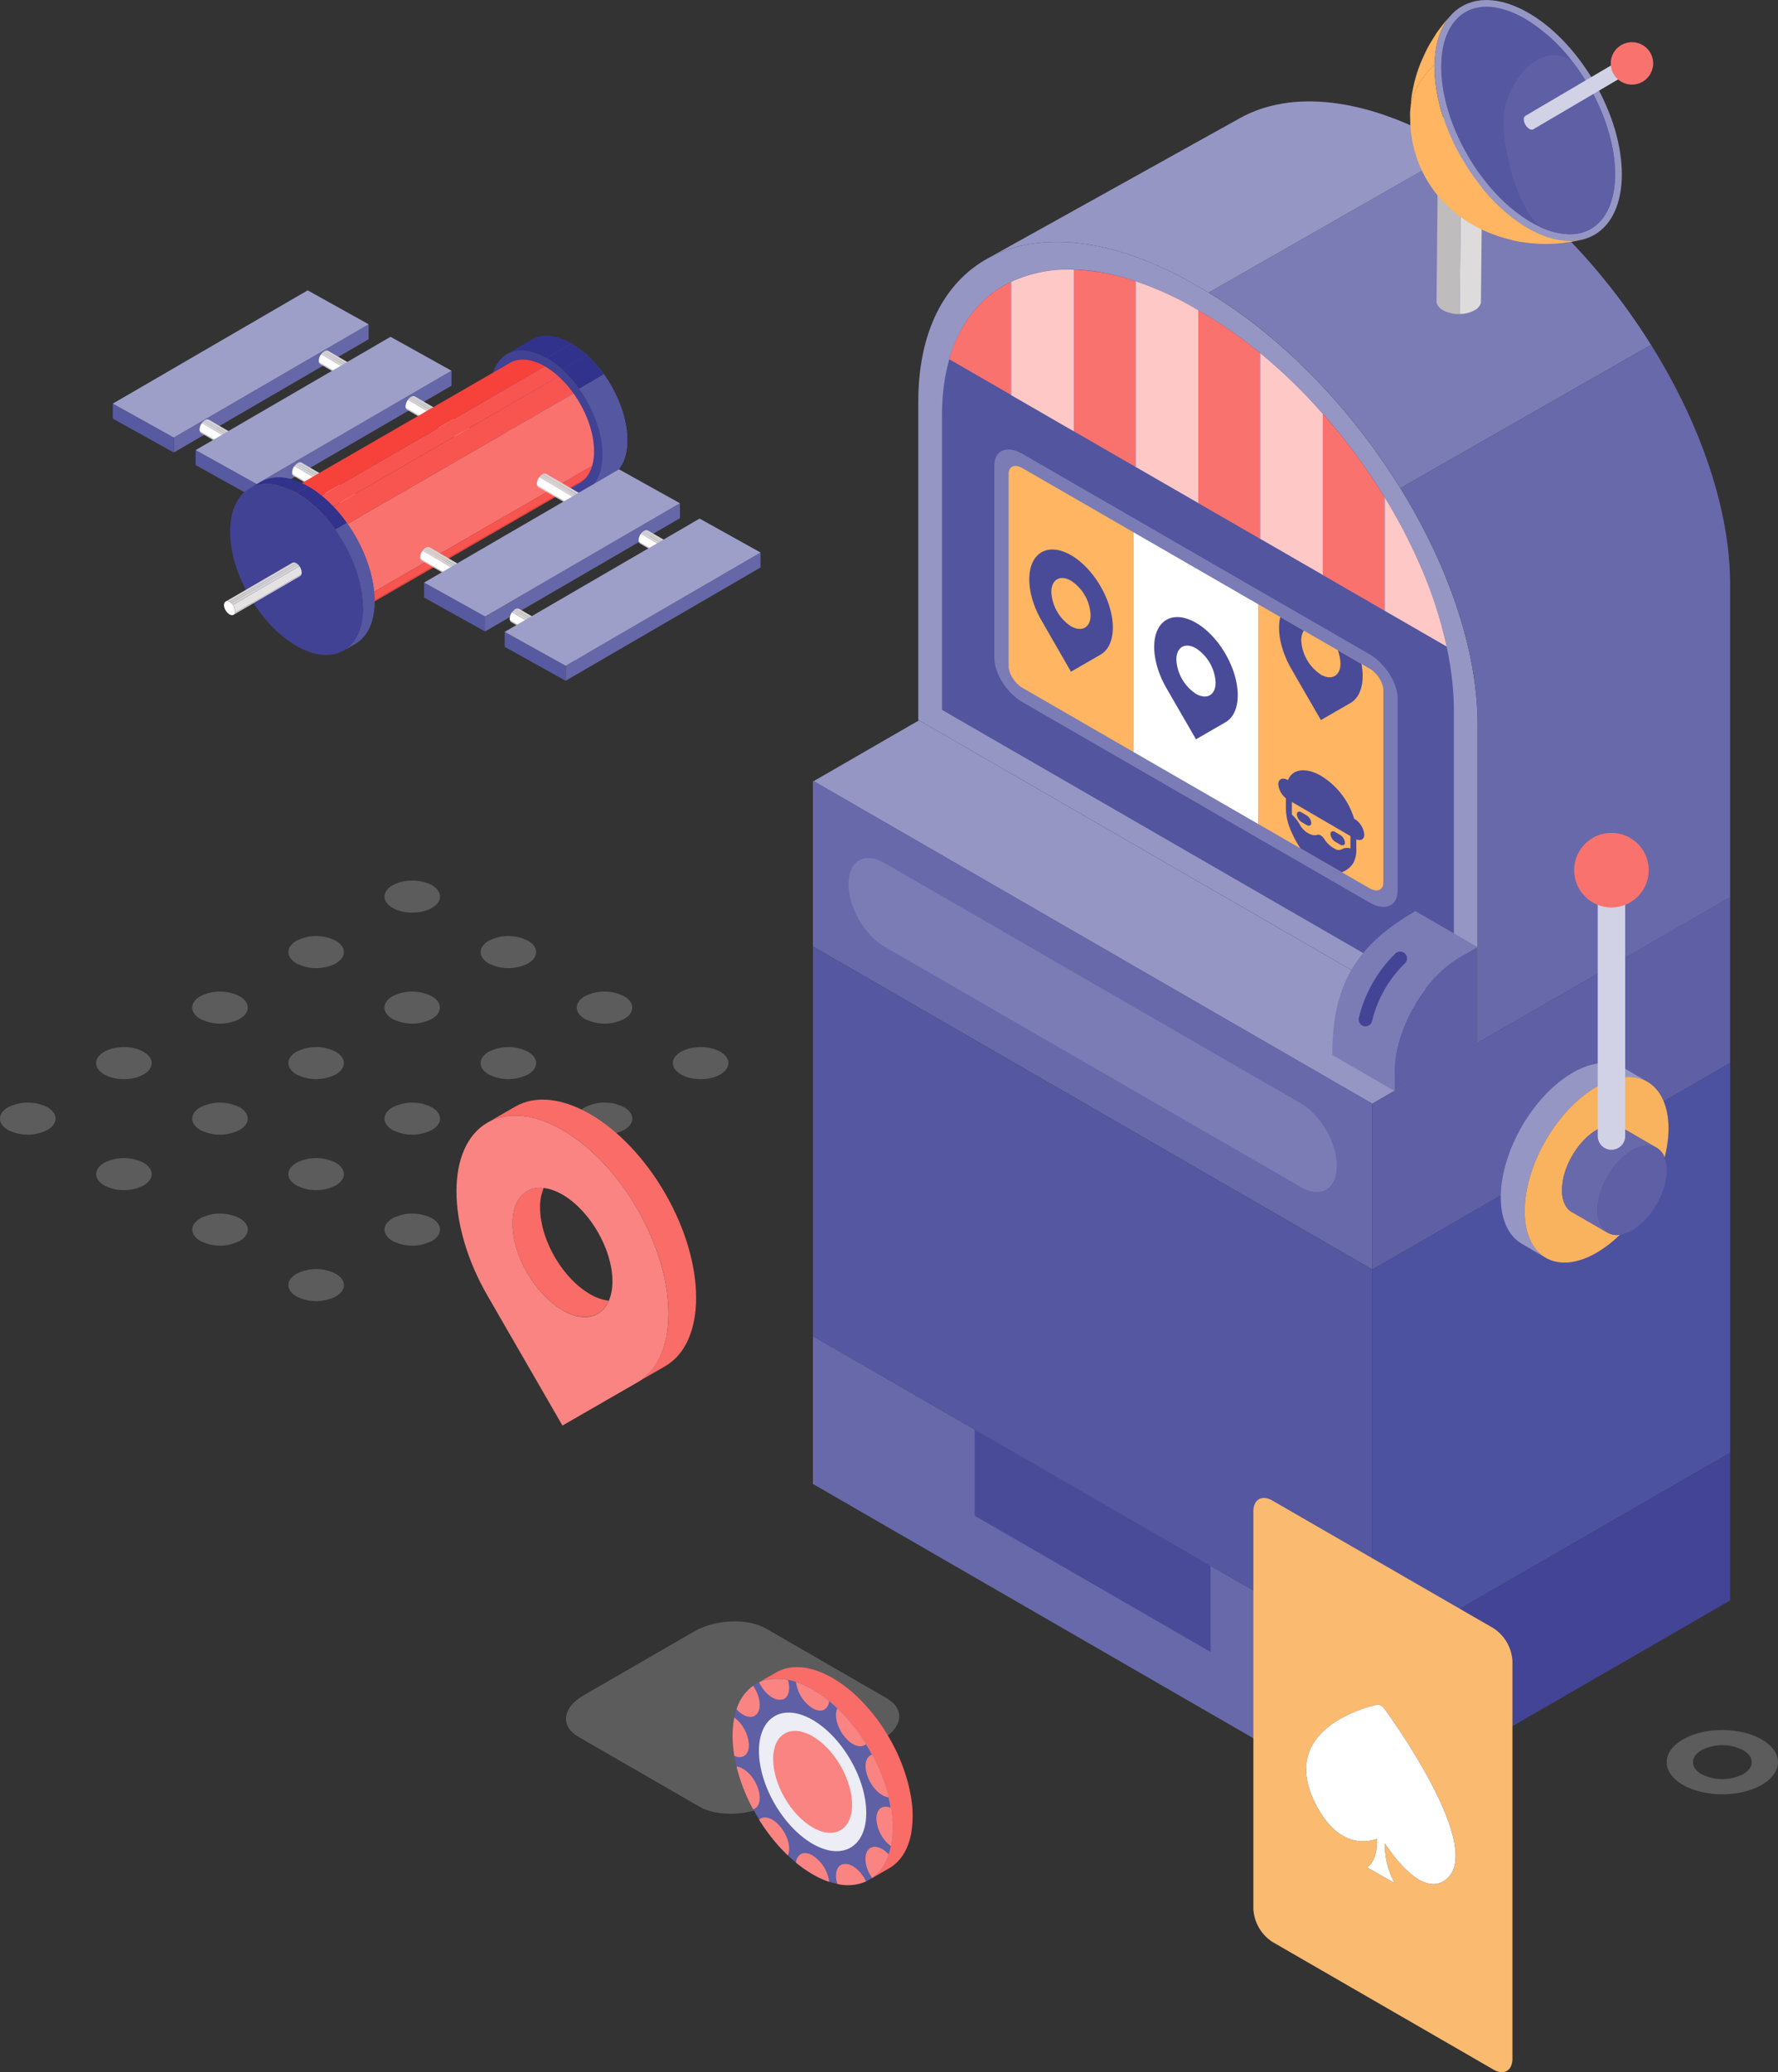 <svg xmlns="http://www.w3.org/2000/svg" xmlns:xlink="http://www.w3.org/1999/xlink" viewBox="0 0 634.19 739.01"><rect x="0" y="0" width="634.19" height="739.01" fill="#333333" stroke="none"/><defs><style>.cls-1{fill:#30328b;}.cls-2{fill:#5557a0;}.cls-3{fill:none;}.cls-4{fill:#9596c4;}.cls-5{fill:#6869aa;}.cls-6{fill:#5e5fa5;}.cls-7{fill:#7b7cb5;}.cls-8{fill:#494b99;}.cls-9{fill:#4d52a0;}.cls-10{fill:#434495;}.cls-11{fill:#53559f;}.cls-12{fill:#ffb561;}.cls-13,.cls-40{fill:#fff;}.cls-14{fill:#f9726e;}.cls-15{fill:#fdc8c6;}.cls-16{fill:#f9b25d;}.cls-17{fill:#d1d2e5;}.cls-18{fill:#faba6f;}.cls-19{isolation:isolate;}.cls-20{fill:#6667a9;}.cls-21{fill:#5759a1;}.cls-22{fill:#9e9fc8;}.cls-23{fill:#d5d3d4;}.cls-24{clip-path:url(#clip-path);}.cls-25{clip-path:url(#clip-path-2);}.cls-26{fill:#414294;}.cls-27{fill:#f7413b;}.cls-28{fill:#f85550;}.cls-29{fill:#f7433d;}.cls-30{fill:#f6332d;}.cls-31{clip-path:url(#clip-path-3);}.cls-32{fill:#e4e2e3;}.cls-33{fill:#dddbdc;}.cls-34{fill:#bebcbd;}.cls-35{fill:#081b2b;}.cls-36{clip-path:url(#clip-path-4);}.cls-37,.cls-40{opacity:0.2;}.cls-38{fill:#f96c67;}.cls-39{fill:#fa8481;}.cls-41{fill:#fcb1af;}.cls-42{fill:#ecedf5;}</style><clipPath id="clip-path"><path class="cls-1" d="M180.76,126.32l8.92-5.19c3.63-2.1,8.66-1.81,14.2,1.4L195,127.71C189.41,124.51,184.39,124.21,180.76,126.32Z"/></clipPath><clipPath id="clip-path-2"><path class="cls-2" d="M218,169.78,209,175c3.58-2.09,5.81-6.51,5.82-12.8,0-12.67-8.87-28.09-19.89-34.46l8.92-5.18c11,6.36,19.93,21.79,19.9,34.45C223.76,163.27,221.54,167.7,218,169.78Z"/></clipPath><clipPath id="clip-path-3"><path class="cls-2" d="M126.69,229.63,122.6,232c4.25-2.48,6.89-7.74,6.91-15.22.05-15-10.53-33.37-23.63-40.93l4.09-2.38c13.1,7.56,23.68,25.89,23.64,40.94C133.58,221.89,131,227.15,126.69,229.63Z"/></clipPath><clipPath id="clip-path-4"><path class="cls-3" d="M488.52,238.45l-39.66-22.9v78.36l39.66,22.89c2.7,1.56,4.9.64,4.9-2.07V246.18C493.42,243.48,491.22,240,488.52,238.45Z"/></clipPath></defs><g id="Layer_2" data-name="Layer 2"><g id="Réteg_1" data-name="Réteg 1"><polygon class="cls-4" points="489.46 393.63 290.21 278.6 327.79 256.9 527.04 371.94 489.46 393.63"/><polygon class="cls-5" points="489.47 452.75 289.96 337.56 289.96 278.38 489.47 393.56 489.47 452.75"/><polygon class="cls-6" points="617.11 379.12 489.47 452.81 489.47 393.63 617.11 319.94 617.11 379.12"/><path class="cls-7" d="M302.67,315.45v-.29c0-8.16,5.73-11.47,12.79-7.39L464,393.52c7.07,4.07,12.79,14,12.79,22.15v.3c0,8.15-5.72,11.46-12.79,7.38L315.46,337.61C308.4,333.53,302.67,323.61,302.67,315.45Z"/><polygon class="cls-2" points="489.47 452.75 289.96 337.56 289.96 476.55 489.47 591.74 489.47 452.75"/><polygon class="cls-5" points="489.47 644.42 289.96 529.24 289.96 476.55 489.47 591.74 489.47 644.42"/><polygon class="cls-8" points="431.8 589.15 347.64 540.57 347.64 509.85 431.8 558.44 431.8 589.15"/><polygon class="cls-9" points="489.47 452.81 617.11 379.12 617.11 518.11 489.47 591.8 489.47 452.81"/><polygon class="cls-10" points="489.47 644.49 617.11 570.79 617.11 518.11 489.47 591.8 489.47 644.49"/><path class="cls-4" d="M527.05,258.47V371.93L327.54,256.75V143.29c0-25,9.32-42.53,24.67-51.07,16.3-9.07,39.41-8,65.39,4.69,2.87,1.4,5.76,2.94,8.7,4.64l2,1.15C482.83,134.19,527.05,203.93,527.05,258.47Z"/><path class="cls-11" d="M336,253.17v-105c0-49.78,40.5-66.9,90.29-38.16l2,1.15c49.78,28.74,90.29,92.63,90.29,142.41v105Z"/><path class="cls-7" d="M488.52,321.89,364.66,250.38c-5.52-3.19-10-10.24-10-15.75V166.07c0-5.51,4.47-7.4,10-4.22l123.86,71.51c5.51,3.19,10,10.24,10,15.75v68.56C498.5,323.18,494,325.07,488.52,321.89Z"/><path class="cls-12" d="M364.66,245.29l39.65,22.9V189.83l-39.65-22.89c-2.71-1.56-4.9-.63-4.9,2.07v68.55C359.76,240.27,362,243.73,364.66,245.29Z"/><polygon class="cls-13" points="404.31 268.19 448.86 293.91 448.86 215.55 404.31 189.83 404.31 268.19"/><path class="cls-12" d="M488.52,238.45l-39.66-22.9v78.36l39.66,22.89c2.7,1.56,4.9.64,4.9-2.07V246.18C493.42,243.48,491.22,240,488.52,238.45Z"/><path class="cls-13" d="M405,100.29V166.5l.2.11V100.36Z"/><path class="cls-13" d="M449.39,125.88v66.25l.2.12V126Z"/><path class="cls-13" d="M382.79,96.16v57.52l.2.11V96.16Z"/><path class="cls-13" d="M471.59,147.32V205l.2.11V147.54Z"/><path class="cls-13" d="M360.59,100.55v40.31l.2.12V100.45Z"/><path class="cls-13" d="M427.29,110.6l-.1-.06v68.77l.2.12V110.65Z"/><path class="cls-13" d="M493.79,177.24v40.53l.2.11V177.56Z"/><path class="cls-14" d="M348.13,110a46.57,46.57,0,0,0-9.54,18.12l22,12.7V100.55A38.72,38.72,0,0,0,348.13,110Z"/><path class="cls-15" d="M381.69,96.13a47.74,47.74,0,0,0-20.9,4.32V141l22,12.7V96.16Z"/><path class="cls-14" d="M383,96.16v57.63l6.06,3.5L405,166.5V100.29A77,77,0,0,0,383,96.16Z"/><path class="cls-15" d="M426.3,110a116.36,116.36,0,0,0-21.11-9.66v66.25l22,12.7V110.54Z"/><path class="cls-14" d="M428.29,111.17l-.9-.52v68.78l22,12.7V125.88A158,158,0,0,0,428.29,111.17Z"/><path class="cls-15" d="M449.59,126v66.21l22,12.7V147.32A194.2,194.2,0,0,0,449.59,126Z"/><path class="cls-14" d="M472.9,148.79c-.36-.42-.74-.83-1.11-1.25v57.52c7.31,4.22,14.61,8.43,22,12.71V177.24A213,213,0,0,0,472.9,148.79Z"/><path class="cls-15" d="M494,177.56v40.32l22,12.7a155.43,155.43,0,0,0-9.53-29.13A195.8,195.8,0,0,0,494,177.56Z"/><path class="cls-4" d="M587.64,385.83a12.42,12.42,0,0,0-4.77-1.6c-3.9-.52-8.49.53-13.4,3.36-14.16,8.18-25.63,28.05-25.63,44.4,0,5.6,1.35,10.07,3.7,13.18a12.85,12.85,0,0,0,3.74,3.37l-8.51-5c-4.61-2.69-7.45-8.42-7.45-16.55,0-16.35,11.47-36.22,25.63-44.4,7.1-4.1,13.54-4.47,18.17-1.76Z"/><path class="cls-16" d="M587.64,385.83a12.42,12.42,0,0,0-4.77-1.6c-3.9-.52-8.49.53-13.4,3.36-14.16,8.18-25.63,28.05-25.63,44.4,0,5.6,1.35,10.07,3.7,13.18a12.85,12.85,0,0,0,3.74,3.37c4.65,2.72,11.08,2.35,18.19-1.76a42.86,42.86,0,0,0,8.33-6.43,6.7,6.7,0,0,1-4.38-.72l-12.63-7.3-.06,0-.13-.08-.08-.06a3.53,3.53,0,0,1-.32-.21,2.39,2.39,0,0,1-.26-.21,3.89,3.89,0,0,1-.52-.48,2.63,2.63,0,0,1-.35-.39l-.08-.1a2.86,2.86,0,0,1-.28-.4,2.11,2.11,0,0,1-.21-.31,4.16,4.16,0,0,1-.28-.51,8.68,8.68,0,0,1-.54-1.32,3.37,3.37,0,0,1-.1-.34,3.9,3.9,0,0,1-.12-.46,2.45,2.45,0,0,1-.08-.37c0-.26-.09-.51-.13-.77a6.73,6.73,0,0,1-.08-.81c0-.13,0-.25,0-.39s0-.51,0-.77c0-7.88,5.53-17.45,12.35-21.39a11.14,11.14,0,0,1,5.5-1.68,6.17,6.17,0,0,1,.75,0l.55.08h.06l.21.05a2.72,2.72,0,0,1,.49.13l.42.16a3.5,3.5,0,0,1,.62.29l.11.06.06,0,.11.06,12.52,7.22a6.76,6.76,0,0,1,2.83,3.42,42.44,42.44,0,0,0,1.39-10.42C595.09,394.25,592.24,388.53,587.64,385.83Z"/><path class="cls-5" d="M590.87,409.39c-2.24-1.29-5.32-1.11-8.72.86l-.36.21c-6.54,4-11.8,13.11-12,20.77,0,.14,0,.27,0,.4,0,3.94,1.39,6.71,3.62,8l-12.63-7.3-.06,0-.13-.08-.08-.06a3.53,3.53,0,0,1-.32-.21,2.39,2.39,0,0,1-.26-.21,3.89,3.89,0,0,1-.52-.48,2.63,2.63,0,0,1-.35-.39l-.08-.1a2.86,2.86,0,0,1-.28-.4,2.11,2.11,0,0,1-.21-.31,4.16,4.16,0,0,1-.28-.51,8.68,8.68,0,0,1-.54-1.32,3.37,3.37,0,0,1-.1-.34,3.9,3.9,0,0,1-.12-.46,2.45,2.45,0,0,1-.08-.37c0-.26-.09-.51-.13-.77a6.73,6.73,0,0,1-.08-.81c0-.13,0-.25,0-.39s0-.51,0-.77c0-7.88,5.53-17.45,12.35-21.39a11.14,11.14,0,0,1,5.5-1.68,6.17,6.17,0,0,1,.75,0l.55.08h.06l.21.05a2.72,2.72,0,0,1,.49.13l.42.16a3.5,3.5,0,0,1,.62.29l.11.06.06,0,.11.06Z"/><path class="cls-6" d="M594.48,417.38c0,7.87-5.53,17.44-12.33,21.38a12.06,12.06,0,0,1-4.35,1.59,6.7,6.7,0,0,1-4.38-.72c-2.23-1.29-3.62-4.06-3.62-8,0-.13,0-.26,0-.4.18-7.66,5.44-16.77,12-20.77l.36-.21c3.4-2,6.48-2.15,8.72-.86a6.76,6.76,0,0,1,2.83,3.42A12.27,12.27,0,0,1,594.48,417.38Z"/><path class="cls-13" d="M504.87,358v1.13l-1,.57C504.2,359.13,504.53,358.56,504.87,358Z"/><path class="cls-7" d="M527,337.73c-5.62,3.25-15.49,7.83-23.15,22-7.32,13.17-6.48,22.07-6.48,29.33l-22.16-12.8c0-24.36,7.89-38.77,29.62-51.31Z"/><path class="cls-10" d="M487.07,366.05a2.06,2.06,0,0,1-.6-.08,2.43,2.43,0,0,1-1.77-3,47.66,47.66,0,0,1,13-22.88,2.44,2.44,0,1,1,3.44,3.47,42.39,42.39,0,0,0-11.74,20.6A2.45,2.45,0,0,1,487.07,366.05Z"/><path class="cls-6" d="M527,337.73v34.21L497.41,389v-6.77c0-15.21,10.7-33.61,23.76-41.15Z"/><path class="cls-7" d="M572.84,100.44C557.65,81.59,539.5,65.16,520,53.57l-88.88,50.78c26.84,16.25,51,41.66,68.38,69.74L588.91,123A232.84,232.84,0,0,0,572.84,100.44Z"/><path class="cls-4" d="M518.35,52.6l-2-1.15c-29.51-17-56-19.38-74.09-9.32L352.21,92.22c16.3-9.07,39.41-8,65.39,4.69,2.87,1.4,5.76,2.94,8.7,4.64l2,1.15c.94.54,1.87,1.09,2.8,1.65L520,53.57Z"/><path class="cls-5" d="M499.47,174.09c17.08,27.61,27.58,57.8,27.58,84.38V371.93l88.42-51,1.64-.95V208.37c0-26.89-10.76-57.5-28.2-85.38Z"/><path class="cls-17" d="M574.78,410.05a4.89,4.89,0,0,1-4.89-4.89V311.48a4.9,4.9,0,0,1,9.79,0v93.68A4.89,4.89,0,0,1,574.78,410.05Z"/><circle class="cls-14" cx="574.78" cy="310.34" r="13.3"/><path class="cls-8" d="M392.57,209.14c-5.82-10.08-15.25-15.53-21.07-12.17s-5.83,14.25,0,24.33L382,239.56l10.54-6.09C398.39,230.11,398.39,219.22,392.57,209.14ZM382,223.34a15.55,15.55,0,0,1-7-12.18c0-4.48,3.15-6.3,7-4.06a15.53,15.53,0,0,1,7,12.18C389.06,223.76,385.92,225.58,382,223.34Z"/><path class="cls-8" d="M437.13,233.24c-5.82-10.08-15.26-15.53-21.08-12.17s-5.82,14.26,0,24.34l10.54,18.25,10.54-6.08C442.94,254.22,442.94,243.32,437.13,233.24Zm-10.54,14.21a15.54,15.54,0,0,1-7-12.18c0-4.49,3.14-6.3,7-4.06a15.54,15.54,0,0,1,7,12.18C433.62,247.87,430.47,249.69,426.59,247.45Z"/><path class="cls-18" d="M532.69,580.68l-78.85-45.52c-3.74-2.16-6.78-.42-6.78,3.91V680.82a15,15,0,0,0,6.78,11.74l78.85,45.53c3.74,2.16,6.78.41,6.78-3.92V592.42A15,15,0,0,0,532.69,580.68Zm-17.1,89.74-.37.27c-7.9,5.28-17.67-7.83-21.27-13.31,0,.35,0,.7,0,1.06a28.92,28.92,0,0,0,3.47,13.14L487.67,666c2.13-1.54,3.47-4.73,3.47-9.12,0-.36,0-.72,0-1.1-3.61,1.32-13.38,3.15-21.27-11.25-.14-.24-.26-.48-.38-.71C456,618.07,484.37,609.58,491.13,608c.85-.2,1.95.44,2.8,1.62C500.69,619,529.1,660.31,515.59,670.42Z"/><path class="cls-13" d="M515.59,670.42l-.37.27c-7.9,5.28-17.67-7.83-21.27-13.31,0,.35,0,.7,0,1.06a28.92,28.92,0,0,0,3.47,13.14L487.67,666c2.13-1.54,3.47-4.73,3.47-9.12,0-.36,0-.72,0-1.1-3.61,1.32-13.38,3.15-21.27-11.25-.14-.24-.26-.48-.38-.71C456,618.07,484.37,609.58,491.13,608c.85-.2,1.95.44,2.8,1.62C500.69,619,529.1,660.31,515.59,670.42Z"/><g class="cls-19"><polygon class="cls-20" points="131.49 115.66 131.48 120.99 61.97 161.39 61.98 156.05 131.49 115.66"/><polygon class="cls-21" points="61.98 156.05 61.97 161.39 40.22 149.29 40.23 143.95 61.98 156.05"/><polygon class="cls-22" points="131.49 115.66 61.98 156.05 40.23 143.95 109.75 103.55 131.49 115.66"/></g><g class="cls-19"><g class="cls-19"><path class="cls-23" d="M98.25,163.48,74.52,149.69a1.36,1.36,0,0,0-1.39.14l23.73,13.79a1.4,1.4,0,0,1,1.39-.14Z"/></g><g class="cls-19"><g class="cls-19"><path class="cls-23" d="M96.86,163.62,73.13,149.83a2.84,2.84,0,0,0-.55.4L96.32,164a2.9,2.9,0,0,1,.54-.4Z"/><path class="cls-23" d="M96.32,164,72.58,150.23a4.28,4.28,0,0,0-.59.67l23.73,13.79a3.87,3.87,0,0,1,.6-.67Z"/><path class="cls-13" d="M95.72,164.69,72,150.9a4.16,4.16,0,0,0-.82,2.31,2.45,2.45,0,0,0,.08.57L95,167.57a2,2,0,0,1-.07-.57,4.15,4.15,0,0,1,.81-2.31Z"/><path class="cls-23" d="M95,167.57,71.25,153.78a1.26,1.26,0,0,0,.29.52l23.73,13.79a1.31,1.31,0,0,1-.29-.52Z"/><path class="cls-23" d="M95.27,168.09,71.54,154.3a.83.83,0,0,0,.21.16l23.73,13.79a.83.83,0,0,1-.21-.16Z"/></g></g><path class="cls-21" d="M96.86,163.62a4.27,4.27,0,0,0-2,3.38c0,1.23.88,1.74,2,1.12a4.32,4.32,0,0,0,1.95-3.38C98.82,163.49,97.93,163,96.86,163.62Z"/></g><g class="cls-19"><g class="cls-19"><path class="cls-23" d="M140.8,138.93l-23.73-13.79a1.36,1.36,0,0,0-1.39.14l23.73,13.79a1.36,1.36,0,0,1,1.39-.14Z"/></g><g class="cls-19"><g class="cls-19"><path class="cls-23" d="M139.41,139.07l-23.73-13.79a2.84,2.84,0,0,0-.55.4l23.74,13.79a2.9,2.9,0,0,1,.54-.4Z"/><path class="cls-23" d="M138.87,139.47l-23.74-13.79a4.28,4.28,0,0,0-.59.67l23.73,13.79a3.87,3.87,0,0,1,.6-.67Z"/><path class="cls-13" d="M138.27,140.14l-23.73-13.79a4,4,0,0,0-.81,2.3,2,2,0,0,0,.07.58L137.53,143a2.47,2.47,0,0,1-.07-.57,4.23,4.23,0,0,1,.81-2.31Z"/><path class="cls-23" d="M137.53,143,113.8,129.23a1.26,1.26,0,0,0,.29.52l23.73,13.79a1.44,1.44,0,0,1-.29-.52Z"/><path class="cls-23" d="M137.82,143.54l-23.73-13.79a1.16,1.16,0,0,0,.21.16L138,143.7a1.46,1.46,0,0,1-.21-.16Z"/></g></g><path class="cls-21" d="M139.41,139.07a4.27,4.27,0,0,0-1.95,3.38c0,1.23.88,1.74,2,1.11a4.28,4.28,0,0,0,2-3.37C141.37,138.94,140.48,138.45,139.41,139.07Z"/></g><g class="cls-19"><polygon class="cls-20" points="161.04 132.22 161.03 137.56 91.52 177.96 91.53 172.62 161.04 132.22"/><polygon class="cls-21" points="91.53 172.62 91.52 177.96 69.77 165.86 69.79 160.52 91.53 172.62"/><polygon class="cls-22" points="161.04 132.22 91.53 172.62 69.79 160.52 139.3 120.12 161.04 132.22"/></g><g class="cls-19"><g class="cls-19"><path class="cls-23" d="M171.75,155.2,148,141.4a1.4,1.4,0,0,0-1.39.14l23.73,13.79a1.39,1.39,0,0,1,1.4-.13Z"/></g><g class="cls-19"><g class="cls-19"><path class="cls-23" d="M170.35,155.33l-23.73-13.79a2.9,2.9,0,0,0-.54.4l23.73,13.79a4,4,0,0,1,.54-.4Z"/><path class="cls-23" d="M169.81,155.73l-23.73-13.79a3.78,3.78,0,0,0-.59.67l23.73,13.8a4.88,4.88,0,0,1,.59-.68Z"/><path class="cls-13" d="M169.22,156.41l-23.73-13.8a4.16,4.16,0,0,0-.82,2.31,2,2,0,0,0,.08.57l23.73,13.79a2,2,0,0,1-.08-.57,4.11,4.11,0,0,1,.82-2.3Z"/><path class="cls-23" d="M168.48,159.28l-23.73-13.79a1.2,1.2,0,0,0,.29.52l23.73,13.79a1.2,1.2,0,0,1-.29-.52Z"/><path class="cls-23" d="M168.77,159.8,145,146a1,1,0,0,0,.2.16L169,160a.65.65,0,0,1-.21-.16Z"/></g></g><path class="cls-21" d="M170.35,155.33a4.32,4.32,0,0,0-1.95,3.38c0,1.24.89,1.74,2,1.12a4.34,4.34,0,0,0,1.95-3.38C172.31,155.21,171.43,154.71,170.35,155.33Z"/></g><g class="cls-19"><g class="cls-19"><path class="cls-23" d="M131.3,178.81,107.57,165a1.4,1.4,0,0,0-1.39.14l23.73,13.79a1.37,1.37,0,0,1,1.39-.13Z"/></g><g class="cls-19"><g class="cls-19"><path class="cls-23" d="M129.91,178.94l-23.73-13.79a3.34,3.34,0,0,0-.55.4l23.74,13.79a2.9,2.9,0,0,1,.54-.4Z"/><path class="cls-23" d="M129.37,179.34l-23.74-13.79a4.79,4.79,0,0,0-.59.67L128.77,180a4.36,4.36,0,0,1,.6-.68Z"/><path class="cls-13" d="M128.77,180,105,166.22a4.08,4.08,0,0,0-.81,2.31,2,2,0,0,0,.07.57L128,182.89a2.47,2.47,0,0,1-.07-.57,4.17,4.17,0,0,1,.81-2.3Z"/><path class="cls-23" d="M128,182.89,104.3,169.1a1.2,1.2,0,0,0,.29.52l23.73,13.79a1.44,1.44,0,0,1-.29-.52Z"/><path class="cls-23" d="M128.32,183.41l-23.73-13.79a.83.83,0,0,0,.21.16l23.73,13.79a1,1,0,0,1-.21-.16Z"/></g></g><path class="cls-21" d="M129.91,178.94a4.3,4.3,0,0,0-2,3.38c0,1.23.88,1.74,2,1.12a4.3,4.3,0,0,0,2-3.38C131.87,178.82,131,178.32,129.91,178.94Z"/></g><g class="cls-19"><path class="cls-1" d="M180.76,126.32l8.92-5.19c3.63-2.1,8.66-1.81,14.2,1.4L195,127.71C189.41,124.51,184.39,124.21,180.76,126.32Z"/><g class="cls-24"><g class="cls-19"><path class="cls-1" d="M180.76,126.32l8.92-5.19c3.63-2.1,8.66-1.81,14.2,1.4L195,127.71c-5.55-3.2-10.57-3.5-14.2-1.39Z"/></g></g><g class="cls-19"><path class="cls-2" d="M218,169.78,209,175c3.58-2.09,5.81-6.51,5.82-12.8,0-12.67-8.87-28.09-19.89-34.46l8.92-5.18c11,6.36,19.93,21.79,19.9,34.45C223.76,163.27,221.54,167.7,218,169.78Z"/><g class="cls-25"><g class="cls-19"><path class="cls-1" d="M195,127.71l8.92-5.18a32.13,32.13,0,0,1,5.51,4.06l-8.92,5.19a32.59,32.59,0,0,0-5.51-4.07Z"/><path class="cls-1" d="M200.47,131.78l8.92-5.19a43.38,43.38,0,0,1,6.07,6.89l-8.92,5.18a43.81,43.81,0,0,0-6.07-6.88Z"/><path class="cls-2" d="M206.54,138.66l8.92-5.18c5,7.08,8.34,15.8,8.32,23.5a21.37,21.37,0,0,1-.78,5.86L214.07,168a20.51,20.51,0,0,0,.78-5.85c0-7.7-3.26-16.42-8.31-23.51Z"/><path class="cls-2" d="M214.07,168l8.93-5.18a12.73,12.73,0,0,1-2.95,5.3l-8.92,5.18a12.48,12.48,0,0,0,2.94-5.3Z"/><path class="cls-2" d="M211.13,173.32l8.92-5.18a9.45,9.45,0,0,1-2.1,1.64L209,175a10.32,10.32,0,0,0,2.1-1.65Z"/></g></g></g><path class="cls-26" d="M195,127.71c11,6.37,19.93,21.79,19.89,34.46s-9,17.77-20,11.41-19.93-21.79-19.89-34.46S183.93,121.34,195,127.71Z"/></g><g class="cls-19"><g class="cls-19"><path class="cls-27" d="M94.29,180l87.58-50.56c3.19-1.86,7.62-1.6,12.5,1.22L106.8,181.23c-4.89-2.82-9.31-3.08-12.51-1.23Z"/></g><g class="cls-19"><g class="cls-19"><path class="cls-28" d="M106.8,181.23l87.57-50.57a28.91,28.91,0,0,1,4.85,3.59l-87.57,50.56a28.3,28.3,0,0,0-4.85-3.58Z"/><path class="cls-28" d="M111.65,184.81l87.57-50.56a37.66,37.66,0,0,1,5.34,6.06L117,190.87a38.09,38.09,0,0,0-5.34-6.06Z"/><path class="cls-14" d="M117,190.87l87.57-50.56c4.45,6.23,7.34,13.91,7.32,20.69a18.1,18.1,0,0,1-.69,5.16l-87.57,50.56a18.79,18.79,0,0,0,.69-5.16c0-6.78-2.87-14.45-7.32-20.69Z"/><path class="cls-28" d="M123.62,216.72l87.57-50.56a11.06,11.06,0,0,1-2.59,4.67L121,221.39a11,11,0,0,0,2.6-4.67Z"/><path class="cls-29" d="M121,221.39l87.58-50.56a8.58,8.58,0,0,1-1.85,1.45l-87.57,50.56a8.52,8.52,0,0,0,1.84-1.45Z"/></g></g><path class="cls-30" d="M106.8,181.23c9.7,5.6,17.54,19.18,17.51,30.33s-7.93,15.66-17.63,10.05-17.54-19.18-17.51-30.34S97.09,175.62,106.8,181.23Z"/></g><g class="cls-19"><g class="cls-19"><path class="cls-23" d="M177,209l-23.73-13.79a1.37,1.37,0,0,0-1.39.13l23.73,13.79A1.37,1.37,0,0,1,177,209Z"/></g><g class="cls-19"><g class="cls-19"><path class="cls-23" d="M175.56,209.13l-23.73-13.79a4,4,0,0,0-.55.4L175,209.53a3.43,3.43,0,0,1,.54-.4Z"/><path class="cls-23" d="M175,209.53l-23.74-13.79a4.88,4.88,0,0,0-.59.68l23.73,13.79a4.36,4.36,0,0,1,.6-.68Z"/><path class="cls-13" d="M174.42,210.21l-23.73-13.79a4.13,4.13,0,0,0-.82,2.3,2,2,0,0,0,.08.57l23.73,13.79a1.93,1.93,0,0,1-.07-.57,4.12,4.12,0,0,1,.81-2.3Z"/><path class="cls-23" d="M173.68,213.08,150,199.29a1.14,1.14,0,0,0,.29.52L174,213.61a1.35,1.35,0,0,1-.29-.53Z"/><path class="cls-23" d="M174,213.61l-23.73-13.8a.87.87,0,0,0,.21.17l23.73,13.79a1.16,1.16,0,0,1-.21-.16Z"/></g></g><path class="cls-21" d="M175.56,209.13a4.27,4.27,0,0,0-1.95,3.38c0,1.24.88,1.75,2,1.12a4.31,4.31,0,0,0,2-3.38C177.52,209,176.63,208.51,175.56,209.13Z"/></g><g class="cls-19"><g class="cls-19"><path class="cls-1" d="M89,174.2l4.09-2.37c4.31-2.51,10.29-2.16,16.88,1.65l-4.09,2.38c-6.6-3.81-12.57-4.16-16.88-1.66Z"/></g><g class="cls-19"><path class="cls-2" d="M126.69,229.63,122.6,232c4.25-2.48,6.89-7.74,6.91-15.22.05-15-10.53-33.37-23.63-40.93l4.09-2.38c13.1,7.56,23.68,25.89,23.64,40.94C133.58,221.89,131,227.15,126.69,229.63Z"/><g class="cls-31"><g class="cls-19"><path class="cls-1" d="M105.88,175.86l4.09-2.38a38.26,38.26,0,0,1,6.55,4.84l-4.09,2.37a38.72,38.72,0,0,0-6.55-4.83Z"/><path class="cls-1" d="M112.43,180.69l4.09-2.37a50.85,50.85,0,0,1,7.21,8.18l-4.09,2.38a51.36,51.36,0,0,0-7.21-8.19Z"/><path class="cls-2" d="M119.64,188.88l4.09-2.38c6,8.41,9.9,18.77,9.88,27.92a25.05,25.05,0,0,1-.93,7l-4.09,2.38a25.09,25.09,0,0,0,.92-7c0-9.14-3.87-19.5-9.87-27.91Z"/><path class="cls-2" d="M128.59,223.76l4.09-2.38a14.92,14.92,0,0,1-3.5,6.29l-4.09,2.38a15,15,0,0,0,3.5-6.29Z"/><path class="cls-2" d="M125.09,230.05l4.09-2.38a11.63,11.63,0,0,1-2.49,2L122.6,232a11.63,11.63,0,0,0,2.49-2Z"/></g></g></g><path class="cls-26" d="M105.88,175.86c13.1,7.56,23.68,25.89,23.63,40.93s-10.69,21.12-23.79,13.56S82,204.46,82.08,189.41,92.78,168.3,105.88,175.86Z"/></g><g class="cls-19"><g class="cls-19"><path class="cls-23" d="M218.58,182.82,194.85,169a1.36,1.36,0,0,0-1.39.14L217.19,183a1.38,1.38,0,0,1,1.39-.14Z"/></g><g class="cls-19"><g class="cls-19"><path class="cls-23" d="M217.19,183l-23.73-13.79a2.51,2.51,0,0,0-.54.4l23.73,13.79a2.9,2.9,0,0,1,.54-.4Z"/><path class="cls-23" d="M216.65,183.36l-23.73-13.79a3.87,3.87,0,0,0-.6.67L216.05,184a3.87,3.87,0,0,1,.6-.67Z"/><path class="cls-13" d="M216.05,184l-23.73-13.79a4.2,4.2,0,0,0-.81,2.3,2,2,0,0,0,.07.58l23.74,13.79a2,2,0,0,1-.08-.57,4.23,4.23,0,0,1,.81-2.31Z"/><path class="cls-23" d="M215.32,186.91l-23.74-13.79a1.53,1.53,0,0,0,.29.52l23.74,13.79a1.2,1.2,0,0,1-.29-.52Z"/><path class="cls-23" d="M215.61,187.43l-23.74-13.79a1.06,1.06,0,0,0,.21.16l23.73,13.79a1,1,0,0,1-.2-.16Z"/></g></g><path class="cls-21" d="M217.19,183a4.29,4.29,0,0,0-1.95,3.38c0,1.23.88,1.74,2,1.12a4.31,4.31,0,0,0,2-3.38C219.15,182.83,218.27,182.34,217.19,183Z"/></g><g class="cls-19"><polygon class="cls-20" points="242.53 179.48 242.52 184.81 173.01 225.21 173.02 219.87 242.53 179.48"/><polygon class="cls-21" points="173.02 219.87 173.01 225.21 151.26 213.11 151.28 207.77 173.02 219.87"/><polygon class="cls-22" points="242.53 179.48 173.02 219.87 151.28 207.77 220.79 167.38 242.53 179.48"/></g><g class="cls-19"><g class="cls-19"><path class="cls-23" d="M80.54,214.5l23.73-13.79a1.37,1.37,0,0,1,1.39.13L81.93,214.63a1.37,1.37,0,0,0-1.39-.13Z"/></g><g class="cls-19"><g class="cls-19"><path class="cls-23" d="M81.93,214.63l23.73-13.79a3.43,3.43,0,0,1,.54.4L82.47,215a3.43,3.43,0,0,0-.54-.4Z"/><path class="cls-23" d="M82.47,215l23.73-13.79a4.36,4.36,0,0,1,.6.68L83.07,215.71a4.36,4.36,0,0,0-.6-.68Z"/><path class="cls-32" d="M83.07,215.71l23.73-13.79a4.2,4.2,0,0,1,.81,2.3,2,2,0,0,1-.07.57L83.8,218.58a1.91,1.91,0,0,0,.08-.57,4.2,4.2,0,0,0-.81-2.3Z"/><path class="cls-23" d="M83.8,218.58l23.74-13.79a1.36,1.36,0,0,1-.29.52l-23.74,13.8a1.24,1.24,0,0,0,.29-.53Z"/><path class="cls-23" d="M83.51,219.11l23.74-13.8a1.57,1.57,0,0,1-.21.17L83.31,219.27a1.56,1.56,0,0,0,.2-.16Z"/></g></g><path class="cls-13" d="M81.93,214.63A4.32,4.32,0,0,1,83.88,218c0,1.24-.88,1.75-2,1.12a4.28,4.28,0,0,1-2-3.38C80,214.51,80.85,214,81.93,214.63Z"/></g><g class="cls-19"><g class="cls-19"><path class="cls-23" d="M208.89,230.93l-23.73-13.79a1.39,1.39,0,0,0-1.4.13l23.74,13.79a1.37,1.37,0,0,1,1.39-.13Z"/></g><g class="cls-19"><g class="cls-19"><path class="cls-23" d="M207.5,231.06l-23.74-13.79a4.69,4.69,0,0,0-.54.4L207,231.46a3.43,3.43,0,0,1,.54-.4Z"/><path class="cls-23" d="M207,231.46l-23.74-13.79a4.88,4.88,0,0,0-.59.68l23.73,13.79a4.36,4.36,0,0,1,.6-.68Z"/><path class="cls-13" d="M206.36,232.14l-23.73-13.79a4.13,4.13,0,0,0-.82,2.3,2,2,0,0,0,.08.57L205.62,235a1.93,1.93,0,0,1-.07-.57,4.12,4.12,0,0,1,.81-2.3Z"/><path class="cls-23" d="M205.62,235l-23.73-13.79a1.14,1.14,0,0,0,.29.52l23.73,13.8a1.35,1.35,0,0,1-.29-.53Z"/><path class="cls-23" d="M205.91,235.54l-23.73-13.8a.87.87,0,0,0,.21.17l23.73,13.79a1.16,1.16,0,0,1-.21-.16Z"/></g></g><path class="cls-21" d="M207.5,231.06a4.27,4.27,0,0,0-1.95,3.38c0,1.24.88,1.75,2,1.12a4.31,4.31,0,0,0,2-3.38C209.46,230.94,208.57,230.44,207.5,231.06Z"/></g><g class="cls-19"><g class="cls-19"><path class="cls-23" d="M254.86,203l-23.73-13.79a1.37,1.37,0,0,0-1.39.13l23.73,13.79a1.37,1.37,0,0,1,1.39-.13Z"/></g><g class="cls-19"><g class="cls-19"><path class="cls-23" d="M253.47,203.09,229.74,189.3a2.9,2.9,0,0,0-.54.4l23.73,13.79a3.43,3.43,0,0,1,.54-.4Z"/><path class="cls-23" d="M252.93,203.49,229.2,189.7a4.28,4.28,0,0,0-.6.67l23.73,13.8a4.36,4.36,0,0,1,.6-.68Z"/><path class="cls-13" d="M252.33,204.17l-23.73-13.8a4.15,4.15,0,0,0-.81,2.31,2,2,0,0,0,.07.57L251.6,207a2,2,0,0,1-.08-.57,4.17,4.17,0,0,1,.81-2.3Z"/><path class="cls-23" d="M251.6,207l-23.74-13.79a1.31,1.31,0,0,0,.29.52l23.74,13.79a1.14,1.14,0,0,1-.29-.52Z"/><path class="cls-23" d="M251.89,207.56l-23.74-13.79a.65.65,0,0,0,.21.16l23.73,13.79a.74.74,0,0,1-.2-.16Z"/></g></g><path class="cls-21" d="M253.47,203.09a4.32,4.32,0,0,0-1.95,3.38c0,1.24.88,1.74,2,1.12a4.28,4.28,0,0,0,2-3.38C255.43,203,254.55,202.47,253.47,203.09Z"/></g><g class="cls-19"><polygon class="cls-20" points="271.28 197.05 271.27 202.39 201.75 242.79 201.77 237.45 271.28 197.05"/><polygon class="cls-21" points="201.77 237.45 201.75 242.79 180.01 230.69 180.02 225.35 201.77 237.45"/><polygon class="cls-22" points="271.28 197.05 201.77 237.45 180.02 225.35 249.54 184.95 271.28 197.05"/></g><g class="cls-19"><g class="cls-19"><g class="cls-19"><path class="cls-33" d="M528.91,39.56l-.68,68.38a4.28,4.28,0,0,1-2.26,2.7,11.18,11.18,0,0,1-5.32,1.34l.68-68.37a11.19,11.19,0,0,0,5.32-1.35,4.28,4.28,0,0,0,2.26-2.7Z"/><path class="cls-34" d="M521.33,43.61,520.65,112a11.59,11.59,0,0,1-5.91-1.34c-1.57-.91-2.35-2.1-2.35-3.28L513.07,39c0,1.18.78,2.37,2.35,3.28a11.7,11.7,0,0,0,5.91,1.35Z"/></g></g><path class="cls-35" d="M526.62,35.75c3.11,1.8,3.13,4.72,0,6.51a12.35,12.35,0,0,1-11.23,0c-3.11-1.8-3.13-4.71,0-6.51A12.37,12.37,0,0,1,526.62,35.75Z"/></g><path class="cls-12" d="M503,40.63c.09-1.8.28-4.19.47-6,.1-.93.34-2.15.52-3.06a53.55,53.55,0,0,1,2.45-8.43c.78-1.87,1.87-4.32,2.8-6.12.69-1.34,1.77-3,2.58-4.33s1.92-2.76,2.81-3.89,2.17-2.58,3.14-3.64c-3.69,3.93-5.91,10-6.06,17.84C506,28.44,503.07,34.55,503,40.63Z"/><ellipse class="cls-4" cx="545.07" cy="42.97" rx="27.28" ry="47.1" transform="translate(52.21 279.69) rotate(-30.16)"/><path class="cls-2" d="M576.07,62.89c-.23,12.74-6.41,20.66-16.12,20.66a25.49,25.49,0,0,1-10.35-2.49,37.43,37.43,0,0,1-4-2.1c-17.77-10.61-31.91-35.69-31.54-55.9.23-12.74,6.41-20.66,16.12-20.66,4.36,0,9.32,1.59,14.34,4.59a60.63,60.63,0,0,1,16.55,15.22C570.28,34.22,576.31,49.6,576.07,62.89Z"/><path class="cls-6" d="M576.07,62.89c-.23,12.74-6.41,20.66-16.12,20.66a25.49,25.49,0,0,1-10.35-2.49c-7.53-6-13.52-25.23-13.28-38.51.23-12.74,13.35-29.23,24.76-20.34C570.28,34.22,576.31,49.6,576.07,62.89Z"/><path class="cls-12" d="M524.62,79.79c-1.37-.84-3.16-2-4.43-3a50.27,50.27,0,0,1-4.32-3.74,43.05,43.05,0,0,1-4.16-4.72,46.35,46.35,0,0,1-3.14-4.79,42.43,42.43,0,0,1-4.38-11.24,44.39,44.39,0,0,1-.93-5.3c-.09-.79-.19-1.85-.23-2.65,0-1.12-.09-2.61-.08-3.73.12-6.08,3-12.19,8.71-17.61-.38,21,14.27,47,32.72,58,7.43,4.45,14.35,5.78,20,4.42-1,.21-2.43.56-3.48.72-1.87.28-4.36.66-6.25.74a52.58,52.58,0,0,1-11.46-.51c-1.45-.2-3.38-.59-4.8-1-1.57-.4-3.65-1-5.18-1.58A49.91,49.91,0,0,1,524.62,79.79Z"/><g class="cls-19"><path class="cls-17" d="M544.08,41.32a1.37,1.37,0,0,0-.57,1.26,4.33,4.33,0,0,0,2,3.39,1.37,1.37,0,0,0,1.4.14l38.52-22.66a1.39,1.39,0,0,1-1.4-.13,4.33,4.33,0,0,1-2-3.4,1.38,1.38,0,0,1,.57-1.26"/><path class="cls-35" d="M584,18.8c-1.08-.63-2-.12-2,1.12a4.33,4.33,0,0,0,2,3.4c1.09.62,2,.12,2-1.12A4.3,4.3,0,0,0,584,18.8Z"/></g><path class="cls-14" d="M589.66,22.61a7.56,7.56,0,1,0-7.56,7.56A7.56,7.56,0,0,0,589.66,22.61Z"/><g class="cls-36"><path class="cls-8" d="M481.68,226.39c-5.82-10.08-15.25-15.54-21.08-12.17s-5.82,14.25,0,24.33l10.54,18.25,10.54-6.08C487.5,247.36,487.5,236.47,481.68,226.39Zm-10.54,14.2a15.55,15.55,0,0,1-7-12.18c0-4.48,3.15-6.3,7-4.06a15.54,15.54,0,0,1,7,12.18C478.17,241,475,242.83,471.14,240.59Z"/></g><g class="cls-36"><path class="cls-8" d="M466,294.2l-1.71-1a3.6,3.6,0,0,1-1.72-2.73c0-1,.77-1.28,1.72-.72l1.71,1a3.58,3.58,0,0,1,1.72,2.73C467.73,294.43,467,294.75,466,294.2Z"/><path class="cls-8" d="M478,301.21l-1.72-1a3.61,3.61,0,0,1-1.71-2.73c0-1,.77-1.28,1.71-.72l1.72,1a3.58,3.58,0,0,1,1.72,2.73C479.76,301.44,479,301.76,478,301.21Z"/><path class="cls-8" d="M486.61,297.58a7.3,7.3,0,0,0-3.48-5.53L483,292A27,27,0,0,0,471.2,276.7c-5.38-3.13-10.22-2.5-11.78,1.53-1.91-1.1-3.47-.44-3.47,1.48a7.21,7.21,0,0,0,2.72,5v3.71a19.24,19.24,0,0,0,1.12,6.14c.25.71.85,2.15.87,2.2,2.23,5,6.36,11.1,10.55,13.54a8.39,8.39,0,0,0,10.45-1.18,10.19,10.19,0,0,0,1-1.26,9.77,9.77,0,0,0,1.12-4.85v-3.65c1.63.64,2.86-.06,2.86-1.77Zm-5,5a3.69,3.69,0,0,0-2.84.22,2.46,2.46,0,0,1-2.73-.14,9.49,9.49,0,0,1-3.61-3.32,3.83,3.83,0,0,0-1.28-1.34,1.5,1.5,0,0,0-1.3-.27c-.63.23-1.76.3-3.54-.75a7.74,7.74,0,0,1-2.74-3,14.71,14.71,0,0,0-2.78-3.48c0-.27,0-.54,0-.8V286l20.9,12.18v3.59c0,.27,0,.51,0,.76Z"/></g><g class="cls-37"><ellipse class="cls-13" cx="147.05" cy="319.76" rx="9.91" ry="5.72"/><path class="cls-13" d="M174.33,343.6a15.44,15.44,0,0,0,14,0c3.87-2.23,3.87-5.85,0-8.09a15.51,15.51,0,0,0-14,0C170.46,337.75,170.46,341.37,174.33,343.6Z"/><path class="cls-13" d="M208.62,363.4a15.51,15.51,0,0,0,14,0c3.87-2.24,3.87-5.86,0-8.09a15.44,15.44,0,0,0-14,0C204.75,357.54,204.75,361.16,208.62,363.4Z"/><ellipse class="cls-13" cx="249.91" cy="379.15" rx="9.91" ry="5.72"/><path class="cls-13" d="M105.76,343.6a15.44,15.44,0,0,0,14,0c3.87-2.23,3.87-5.85,0-8.09a15.51,15.51,0,0,0-14,0C101.89,337.75,101.89,341.37,105.76,343.6Z"/><path class="cls-13" d="M140,363.4a15.53,15.53,0,0,0,14,0c3.87-2.24,3.87-5.86,0-8.09a15.47,15.47,0,0,0-14,0C136.18,357.54,136.18,361.16,140,363.4Z"/><path class="cls-13" d="M174.33,383.19a15.51,15.51,0,0,0,14,0c3.87-2.23,3.87-5.86,0-8.09a15.51,15.51,0,0,0-14,0C170.46,377.33,170.46,381,174.33,383.19Z"/><path class="cls-13" d="M222.63,394.9a15.44,15.44,0,0,0-14,0c-3.87,2.23-3.87,5.85,0,8.08a15.44,15.44,0,0,0,14,0C226.5,400.75,226.5,397.13,222.63,394.9Z"/><path class="cls-13" d="M71.47,363.4a15.53,15.53,0,0,0,14,0c3.87-2.24,3.87-5.86,0-8.09a15.47,15.47,0,0,0-14,0C67.6,357.54,67.6,361.16,71.47,363.4Z"/><path class="cls-13" d="M105.76,383.19a15.51,15.51,0,0,0,14,0c3.87-2.23,3.87-5.86,0-8.09a15.51,15.51,0,0,0-14,0C101.89,377.33,101.89,381,105.76,383.19Z"/><path class="cls-13" d="M140.05,403a15.44,15.44,0,0,0,14,0c3.87-2.23,3.87-5.85,0-8.08a15.44,15.44,0,0,0-14,0C136.18,397.13,136.18,400.75,140.05,403Z"/><ellipse class="cls-13" cx="181.34" cy="418.74" rx="9.91" ry="5.72"/><ellipse class="cls-13" cx="44.19" cy="379.15" rx="9.91" ry="5.72"/><path class="cls-13" d="M71.47,403a15.47,15.47,0,0,0,14,0c3.87-2.23,3.87-5.85,0-8.09a15.53,15.53,0,0,0-14,0C67.6,397.13,67.6,400.75,71.47,403Z"/><path class="cls-13" d="M105.76,422.78a15.44,15.44,0,0,0,14,0c3.87-2.23,3.87-5.85,0-8.09a15.51,15.51,0,0,0-14,0C101.89,416.93,101.89,420.55,105.76,422.78Z"/><path class="cls-13" d="M154.06,434.49a15.44,15.44,0,0,0-14,0c-3.87,2.23-3.87,5.85,0,8.09a15.51,15.51,0,0,0,14,0C157.93,440.34,157.93,436.72,154.06,434.49Z"/><path class="cls-13" d="M16.92,394.89a15.53,15.53,0,0,0-14,0C-1,397.13-1,400.75,2.9,403a15.47,15.47,0,0,0,14,0C20.79,400.75,20.79,397.13,16.92,394.89Z"/><path class="cls-13" d="M51.2,414.69a15.51,15.51,0,0,0-14,0c-3.87,2.24-3.87,5.86,0,8.09a15.44,15.44,0,0,0,14,0C55.07,420.55,55.07,416.93,51.2,414.69Z"/><path class="cls-13" d="M85.49,434.49a15.47,15.47,0,0,0-14,0c-3.87,2.23-3.87,5.85,0,8.09a15.53,15.53,0,0,0,14,0C89.36,440.34,89.36,436.72,85.49,434.49Z"/><path class="cls-13" d="M119.77,454.28a15.51,15.51,0,0,0-14,0c-3.87,2.23-3.87,5.86,0,8.09a15.51,15.51,0,0,0,14,0C123.64,460.14,123.64,456.51,119.77,454.28Z"/></g><path class="cls-38" d="M192.64,430.69a17.18,17.18,0,0,1,1.31-7c-6.55-.73-11.16,4-11.16,12.65,0,11.37,8,25.2,17.83,30.89,7.49,4.32,13.89,2.68,16.53-3.34a17.45,17.45,0,0,1-6.68-2.35C200.62,455.89,192.64,442.06,192.64,430.69Z"/><path class="cls-38" d="M237.21,425.55c-14.77-25.57-38.7-39.4-53.47-30.87l-9.85,5.69c14.77-8.53,38.7,5.3,53.47,30.87s14.75,53.17,0,61.71l9.83-5.67C252,478.76,252,451.12,237.21,425.55Z"/><path class="cls-39" d="M227.36,431.24c-14.77-25.57-38.7-39.4-53.47-30.87s-14.77,36.16,0,61.73l26.73,46.31L227.36,493C242.12,484.45,242.11,456.81,227.36,431.24Zm-26.74,36c-9.85-5.69-17.83-19.52-17.83-30.89s8-16,17.83-10.31,17.83,19.52,17.83,30.9S210.47,473,200.62,467.27Z"/><path class="cls-40" d="M628.37,620.35c-7.75-4.47-20.32-4.47-28.07,0s-7.76,11.74,0,16.21,20.32,4.48,28.07,0S636.13,624.83,628.37,620.35Zm-21.45,12.39c-4.09-2.37-4.09-6.2,0-8.56a16.35,16.35,0,0,1,14.83,0c4.09,2.36,4.09,6.19,0,8.56A16.42,16.42,0,0,1,606.92,632.74Z"/><path class="cls-40" d="M273.21,580.8l43.1,24.88c6.57,3.79,5.74,10.42-1.84,14.8l-39.42,22.76c-7.58,4.38-19.06,4.85-25.63,1.06l-43.1-24.88c-6.57-3.8-5.75-10.42,1.84-14.8l39.42-22.76C255.16,577.48,266.64,577,273.21,580.8Z"/><path class="cls-38" d="M324.94,654.27a24.37,24.37,0,0,1-.79,2.92,19.06,19.06,0,0,1-2.29,4.69,14.71,14.71,0,0,1-3.62,3.72c-.34.23-.68.46-1,.66L310,670.42a11.23,11.23,0,0,0,1-.66l.41-.3c.14-.1.27-.21.4-.32s.41-.34.61-.53l.09-.08.35-.35c.14-.13.27-.27.4-.41l.13-.15a15.52,15.52,0,0,0,1.59-2.11c.16-.25.32-.52.47-.79s.3-.56.44-.86.17-.34.25-.51.26-.58.37-.88l.15-.4c.09-.23.18-.47.26-.72a21.12,21.12,0,0,0,.78-2.92l.12-.64a26.9,26.9,0,0,0,.36-2.67c0-.47.08-1,.1-1.44v0c0-.55,0-1.1,0-1.67s0-1.14,0-1.72v0c0-.52-.06-1.05-.1-1.58-.09-1-.21-2.06-.37-3.1a6,6,0,0,0-.11-.74c-.2-1.27-.46-2.54-.78-3.82-.14-.57-.28-1.13-.44-1.7,0-.19-.11-.38-.16-.56q-.21-.8-.48-1.59c-.2-.66-.42-1.3-.65-1.94s-.44-1.23-.68-1.84l-.06-.16q-.36-.93-.75-1.83c-.22-.54-.46-1.07-.71-1.61s-.43-.93-.66-1.39-.33-.7-.51-1.05c-.27-.53-.54-1-.82-1.57-.67-1.26-1.38-2.49-2.14-3.69a7,7,0,0,0-.46-.74c-.14-.25-.3-.49-.46-.73l-.76-1.13q-.75-1.12-1.56-2.19c-.29-.39-.58-.79-.89-1.17l-.23-.3q-.42-.54-.87-1.08c-.2-.26-.42-.52-.64-.77s-.24-.29-.37-.43c-.33-.4-.68-.79-1-1.17a4.12,4.12,0,0,0-.28-.31c-.28-.31-.56-.61-.86-.91s-.46-.49-.71-.73l-.41-.41c-.23-.24-.46-.46-.7-.69-.95-.9-1.93-1.77-2.92-2.58-.48-.39-1-.77-1.45-1.14l-.49-.37c-.9-.67-1.81-1.29-2.74-1.87-.41-.26-.82-.51-1.24-.75a32.67,32.67,0,0,0-3.38-1.72c-.56-.25-1.11-.47-1.65-.67l-.88-.31a24.39,24.39,0,0,0-2.92-.78l-.18,0q-.68-.13-1.32-.21c-.36-.05-.71-.09-1.06-.11l-.52,0a14.33,14.33,0,0,0-2,0c-.27,0-.52,0-.78.07l-.31,0-.46.07-.58.11-.23,0a3.28,3.28,0,0,0-.45.11,4.94,4.94,0,0,0-.55.15l-.36.11a13.61,13.61,0,0,0-1.47.58,11.2,11.2,0,0,0-1.09.56l7.2-4.15c.35-.21.72-.39,1.09-.57a15.12,15.12,0,0,1,6.36-1.32,19.43,19.43,0,0,1,3.88.4,27,27,0,0,1,2.92.78,32.89,32.89,0,0,1,6.21,2.89,45.68,45.68,0,0,1,5.61,3.94c1,.82,2,1.68,2.92,2.59a65.43,65.43,0,0,1,10.24,12.74c.75,1.22,1.46,2.45,2.14,3.7a65.33,65.33,0,0,1,5.92,15.24c.3,1.28.57,2.56.78,3.83A38.41,38.41,0,0,1,324.94,654.27Z"/><path class="cls-41" d="M318.36,652c0,.57,0,1.12,0,1.67v0c0,.49-.05,1-.1,1.44a26.9,26.9,0,0,1-.36,2.67l-.12.64a21.12,21.12,0,0,1-.78,2.92c-.08.25-.17.49-.26.72l-.15.4c-.11.3-.24.59-.37.87s-.16.35-.25.52-.29.58-.44.86-.31.54-.47.79a15.52,15.52,0,0,1-1.59,2.11l-.13.15a15.22,15.22,0,0,1-3.22.37A18.16,18.16,0,0,1,307,668l-1.1-.19a27.14,27.14,0,0,1-2.92-.79,28.74,28.74,0,0,1-3.53-1.44c-.91-.44-1.8-.92-2.68-1.43a44.74,44.74,0,0,1-5.61-4c-1-.81-2-1.68-2.92-2.59a53.83,53.83,0,0,1-3.89-4.08,67.11,67.11,0,0,1-6.35-8.66c-.75-1.21-1.46-2.45-2.14-3.7a67.47,67.47,0,0,1-4.33-9.89c-.65-1.85-1.17-3.64-1.59-5.35-.3-1.28-.57-2.55-.78-3.82a45,45,0,0,1-.61-7.2c0-.9,0-1.8.1-2.68a29.14,29.14,0,0,1,.51-3.78,25.43,25.43,0,0,1,.79-2.92c.11-.35.23-.69.37-1a19,19,0,0,1,1.39-2.83,15.64,15.64,0,0,1,1.92-2.57l.23,0,.58-.11.46-.07.31,0c.26,0,.51-.06.78-.07a14.33,14.33,0,0,1,2,0l.52,0c.35,0,.7.06,1.06.11s.87.12,1.32.21l.18,0a26.53,26.53,0,0,1,2.92.79l.88.31c.54.2,1.09.42,1.65.67a32.67,32.67,0,0,1,3.38,1.72c.42.24.83.49,1.24.75.93.58,1.84,1.2,2.74,1.87l.49.37c.49.37,1,.75,1.45,1.14,1,.81,2,1.68,2.92,2.59.24.22.47.44.7.68l.41.41c.25.24.48.48.71.73s.58.6.86.91a4.12,4.12,0,0,1,.28.31c.35.38.7.77,1,1.17.13.14.26.29.37.43s.44.51.64.77.59.72.87,1.08l.23.3c.31.38.6.78.89,1.17q.81,1.07,1.56,2.19l.76,1.13c.16.24.32.48.46.73s.32.48.47.73c.75,1.21,1.46,2.44,2.13,3.7.28.52.55,1,.82,1.57q.27.53.51,1.05c.23.46.45.93.66,1.39s.49,1.07.71,1.61.51,1.21.75,1.83l.06.16c.24.61.47,1.22.68,1.84s.44,1.27.65,1.92.33,1.08.48,1.61c.05.18.11.37.16.56.16.57.3,1.13.44,1.7.32,1.28.58,2.55.78,3.82,0,.25.08.5.11.74.16,1,.28,2.07.37,3.1,0,.53.08,1.06.1,1.58v0C318.35,650.82,318.36,651.39,318.36,652Z"/><path class="cls-6" d="M318.36,652c0,.57,0,1.12,0,1.67v0c0,.49-.05,1-.1,1.44a26.9,26.9,0,0,1-.36,2.67l-.12.64a21.12,21.12,0,0,1-.78,2.92c-.08.25-.17.49-.26.72l-.15.4c-.11.3-.24.59-.37.87s-.16.35-.25.52-.29.58-.44.86-.31.54-.47.79a15.52,15.52,0,0,1-1.59,2.11l-.13.15c-.13.14-.26.28-.4.41l-.35.35-.09.08c-.2.19-.4.36-.61.53s-.26.22-.4.32l-.41.29a11.64,11.64,0,0,1-2.13,1.23l-.14.07-.39.17-.05,0a3.25,3.25,0,0,1-.4.15,4,4,0,0,1-.49.17c-.25.09-.5.16-.76.23a14.81,14.81,0,0,1-3.25.5,15.44,15.44,0,0,1-1.8,0,18.24,18.24,0,0,1-1.9-.19l-1.06-.19a22.72,22.72,0,0,1-2.92-.79l-.07,0-.41-.14-.41-.15c-.54-.2-1.09-.42-1.65-.67l-.83-.38-.84-.41c-.56-.28-1.13-.6-1.71-.93-.89-.52-1.77-1.07-2.65-1.68l-.73-.51c-.86-.6-1.7-1.25-2.53-1.93-1-.81-2-1.68-2.92-2.59-.43-.41-.87-.84-1.29-1.27l-.4-.41c-.37-.39-.75-.78-1.11-1.19s-.91-1-1.35-1.52-.7-.82-1-1.24c-1.31-1.6-2.55-3.29-3.72-5l-.41-.62c-.32-.48-.63-1-.93-1.46-.74-1.21-1.46-2.44-2.13-3.7-.33-.61-.65-1.23-1-1.85s-.61-1.25-.9-1.88-.5-1.08-.73-1.62l-.33-.78c-.5-1.21-1-2.43-1.39-3.65-.19-.53-.36-1.06-.53-1.59-.23-.72-.44-1.45-.64-2.17s-.3-1.13-.44-1.7c-.32-1.28-.58-2.56-.78-3.83-.09-.55-.17-1.09-.24-1.64-.05-.32-.09-.64-.11-1a4.07,4.07,0,0,1-.06-.59,8.91,8.91,0,0,1-.08-.89c0-.34-.06-.68-.07-1,0-.14,0-.28,0-.41,0-.57,0-1.12,0-1.68s0-1.14,0-1.69a.53.53,0,0,1,0-.13c0-.46.05-.91.1-1.35a2.31,2.31,0,0,1,0-.37q0-.51.12-1c0-.19.05-.38.08-.57a.17.17,0,0,1,0-.07c.07-.43.14-.86.23-1.27a21.12,21.12,0,0,1,.78-2.92c.14-.42.29-.83.46-1.23.05-.13.1-.26.16-.39a17.24,17.24,0,0,1,1.61-3c.16-.24.33-.48.5-.71a15.79,15.79,0,0,1,1.77-2q.32-.3.66-.57c.25-.2.5-.4.76-.58a11.48,11.48,0,0,1,1-.67,11.2,11.2,0,0,1,1.09-.56,13.61,13.61,0,0,1,1.47-.58l.36-.11a4.94,4.94,0,0,1,.55-.15,3.28,3.28,0,0,1,.45-.11l.23,0,.58-.11.46-.07.31,0c.26,0,.51-.06.78-.07a14.33,14.33,0,0,1,2,0l.52,0c.35,0,.7.06,1.06.11s.87.12,1.32.21l.18,0a24.39,24.39,0,0,1,2.92.78l.88.31c.54.2,1.09.42,1.65.67a32.67,32.67,0,0,1,3.38,1.72c.42.24.83.49,1.24.75.93.58,1.84,1.2,2.74,1.87l.49.37c.49.37,1,.75,1.45,1.14,1,.81,2,1.68,2.92,2.59.24.22.47.45.7.68l.41.41c.25.24.48.48.71.73s.58.6.86.91a4.12,4.12,0,0,1,.28.31c.35.38.7.77,1,1.17.13.14.26.29.37.43s.44.51.64.77.59.72.87,1.08l.23.3c.31.38.6.78.89,1.17q.81,1.07,1.56,2.19l.76,1.13c.16.24.32.48.46.73s.31.49.46.74c.76,1.2,1.47,2.43,2.14,3.69.28.52.55,1,.82,1.57q.27.53.51,1.05c.23.46.45.93.66,1.39s.49,1.07.71,1.61.51,1.21.75,1.83l.06.16c.24.61.47,1.22.68,1.84s.44,1.27.65,1.92.33,1.08.48,1.61c.05.18.11.37.16.56.16.57.3,1.13.44,1.7.32,1.28.58,2.55.78,3.82,0,.25.08.5.11.74.16,1,.28,2.07.37,3.1,0,.53.08,1.06.1,1.58v0C318.35,650.82,318.36,651.39,318.36,652Z"/><ellipse class="cls-42" cx="289.84" cy="635.49" rx="15.63" ry="27.07" transform="translate(-278.91 230.06) rotate(-30)"/><ellipse class="cls-39" cx="289.84" cy="635.49" rx="11.49" ry="19.91" transform="translate(-278.91 230.05) rotate(-30)"/><path class="cls-39" d="M308.91,622c-1.78,1.69-5.05.61-7.66-2.62l-.1-.13c-2.62-3.25-3.64-7.53-2.48-10,.24.22.47.44.7.68l.41.41c.25.24.48.48.71.73s.58.6.86.91a4.12,4.12,0,0,1,.28.31c.35.38.7.77,1,1.17.13.14.26.29.37.43s.44.51.64.77.59.72.87,1.08l.23.3c.31.38.6.78.89,1.17q.81,1.07,1.56,2.19l.76,1.13c.16.24.32.48.46.73S308.76,621.76,308.91,622Z"/><path class="cls-39" d="M295.75,606.68c-.36,3.16-2.84,4.34-5.86,2.6l-.12-.07a13.19,13.19,0,0,1-5.85-9.36l.88.31c.54.2,1.09.42,1.65.67a32.67,32.67,0,0,1,3.38,1.72c.42.24.83.49,1.24.75.93.58,1.84,1.2,2.74,1.87l.49.37C294.79,605.91,295.27,606.29,295.75,606.68Z"/><path class="cls-39" d="M317,641c-2.7-.23-5.91-3.26-7.41-7.14l-.06-.16c-1.51-3.88-.8-7.26,1.55-7.94.28.52.55,1,.82,1.57q.27.53.51,1.05c.23.46.45.93.66,1.39s.49,1.07.71,1.61.51,1.21.75,1.83l.06.16c.24.61.47,1.22.68,1.84s.44,1.27.65,1.92.33,1.08.48,1.61c.05.18.11.37.16.56C316.68,639.82,316.82,640.38,317,641Z"/><path class="cls-39" d="M318.36,652c0,.57,0,1.12,0,1.67v0c0,.49-.05,1-.1,1.44a26.9,26.9,0,0,1-.36,2.67l-.12.64a13.2,13.2,0,0,1-5.18-9.75v-.14c0-3.48,2.26-5,5.18-3.77,0,.25.08.5.11.74.16,1,.28,2.07.37,3.1,0,.53.08,1.06.1,1.58v0C318.35,650.82,318.36,651.39,318.36,652Z"/><path class="cls-39" d="M278.52,606.2h-.1c-2.21.2-4.91-1.73-6.75-4.6a12.74,12.74,0,0,1-.91-1.62,13.61,13.61,0,0,1,1.47-.58l.36-.11a4.94,4.94,0,0,1,.55-.15,3.28,3.28,0,0,1,.45-.11l.23,0,.58-.11.46-.07.31,0c.26,0,.51-.06.78-.07a14.33,14.33,0,0,1,2,0l.52,0c.35,0,.7.06,1.06.11s.87.12,1.32.21l.18,0C282.15,602.86,281.13,606,278.52,606.2Z"/><path class="cls-39" d="M317,661.35c-.08.25-.17.49-.26.72l-.15.4c-.11.3-.24.59-.37.87s-.16.35-.25.52-.29.58-.44.86-.31.54-.47.79a15.52,15.52,0,0,1-1.59,2.11l-.13.15c-.13.14-.26.28-.4.41l-.35.35-.09.08c-.2.19-.4.36-.61.53s-.26.22-.4.32l-.41.3a12.3,12.3,0,0,1-1-1.62c-1.56-3-1.87-6.31-.59-8.13l.06-.08C311.05,657.78,314.26,658.46,317,661.35Z"/><path class="cls-39" d="M289.9,661.77l-.12-.07c-3-1.74-5.5-.57-5.86,2.6a44.77,44.77,0,0,0,5.92,4.13,32.29,32.29,0,0,0,5.91,2.7A13.17,13.17,0,0,0,289.9,661.77Z"/><path class="cls-39" d="M301.25,664.77h-.1c-2.61.23-3.63,3.34-2.48,7.13a16.37,16.37,0,0,0,10.24-.92C307.14,667.26,303.86,664.54,301.25,664.77Z"/><path class="cls-39" d="M278.53,651.72l-.11-.13c-2.61-3.25-5.89-4.31-7.65-2.62A64.47,64.47,0,0,0,281,661.71C282.16,659.26,281.14,655,278.53,651.72Z"/><path class="cls-39" d="M270.19,637.32l-.06-.15c-1.51-3.89-4.71-6.91-7.42-7.14a64.86,64.86,0,0,0,5.92,15.24C271,644.58,271.69,641.21,270.19,637.32Z"/><path class="cls-39" d="M268.63,601.22a16.39,16.39,0,0,0-5.92,8.41c2.71,2.89,5.91,3.56,7.42,1.42l.06-.09C271.69,608.82,271,604.62,268.63,601.22Z"/><path class="cls-39" d="M267.11,622.44v-.14a13.18,13.18,0,0,0-5.18-9.75,32.52,32.52,0,0,0-.62,6.47,44.37,44.37,0,0,0,.62,7.18C264.85,627.48,267.11,625.92,267.11,622.44Z"/></g></g></svg>